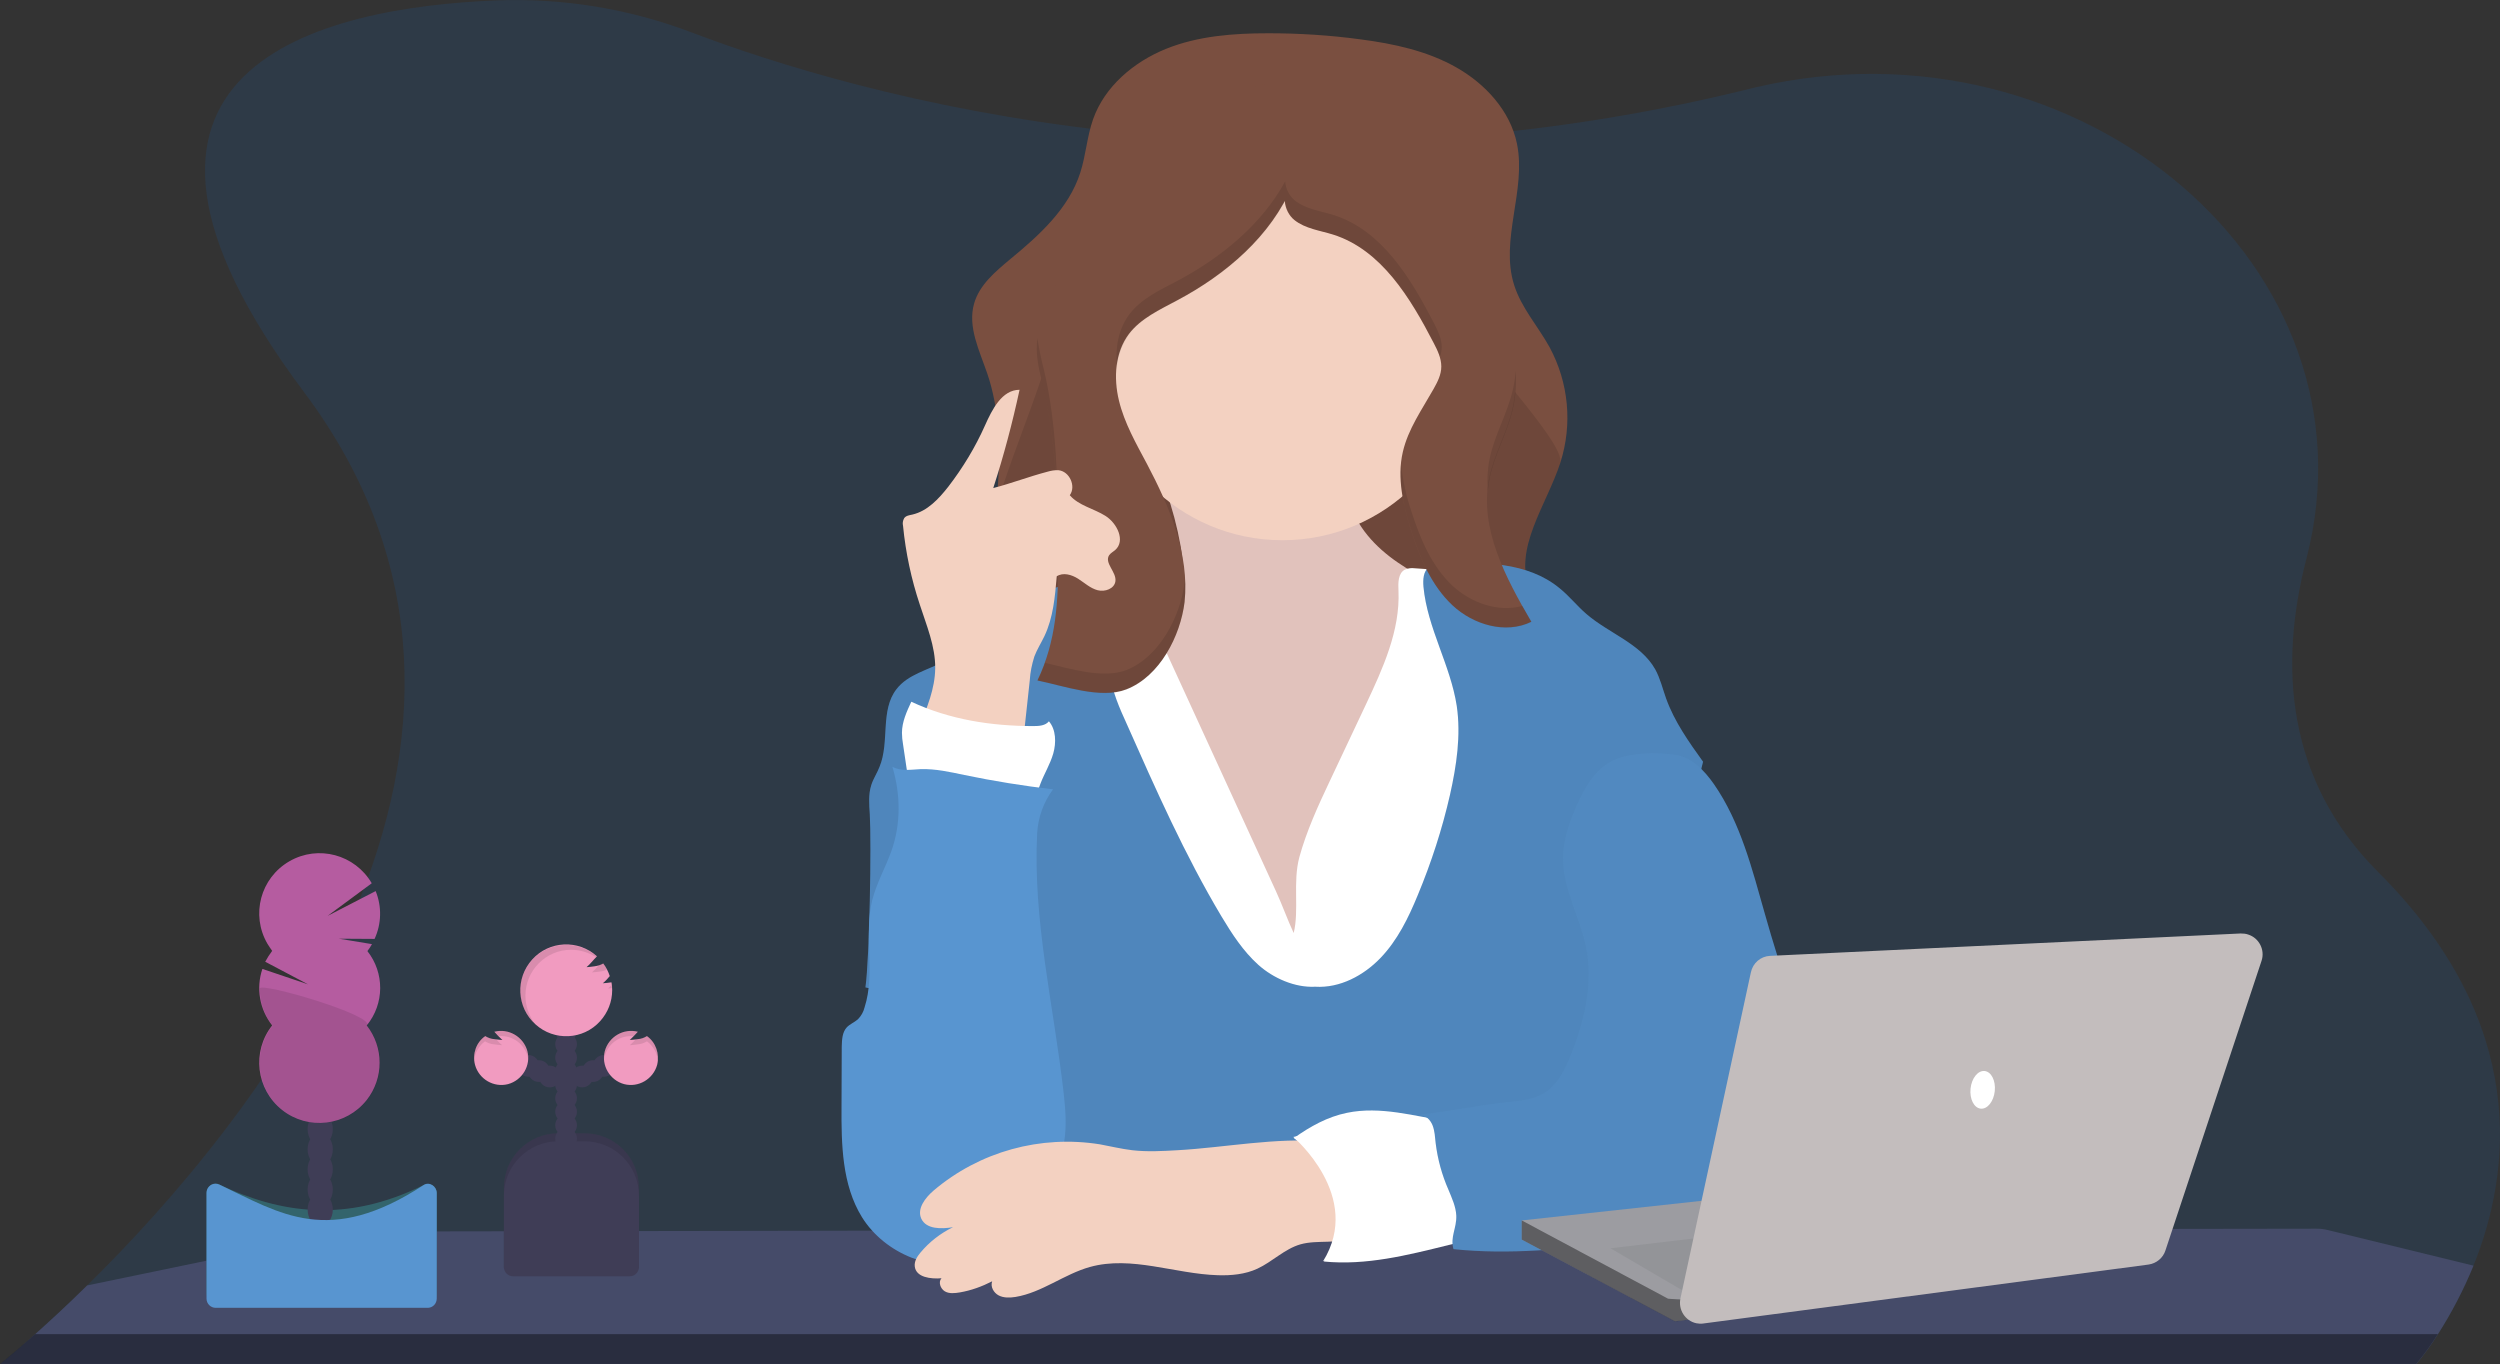<?xml version="1.0" encoding="utf-8"?>
<!-- Generator: Adobe Illustrator 24.2.3, SVG Export Plug-In . SVG Version: 6.00 Build 0)  -->
<svg version="1.1" id="a02f2390-8fa7-48a9-96f1-2ec5f63ecbc1"
	 xmlns="http://www.w3.org/2000/svg" xmlns:xlink="http://www.w3.org/1999/xlink" x="0px" y="0px" viewBox="0 0 1150 627.5"
	 style="enable-background:new 0 0 1150 627.5;" xml:space="preserve">
<rect x="0" y="0" width="1150" height="627.5" fill="#333333" stroke="none"/>
<style type="text/css">
	.st0{opacity:0.1;fill:#007BFF;enable-background:new    ;}
	.st1{fill:#454B69;}
	.st2{fill:none;}
	.st3{opacity:0.4;enable-background:new    ;}
	.st4{fill:#7A4F40;}
	.st5{opacity:0.1;enable-background:new    ;}
	.st6{fill:#FAD7D0;}
	.st7{fill:#FFFFFF;}
	.st8{fill:#5895D0;}
	.st9{fill:#F3D1C1;}
	.st10{opacity:0.1;}
	.st11{opacity:8.000000e-02;enable-background:new    ;}
	.st12{fill:#3F3D56;}
	.st13{fill:#F19BC0;}
	.st14{fill:#386F78;}
	.st15{fill:#B55CA0;}
	.st16{fill:#9C9CA1;}
	.st17{fill:#939498;}
	.st18{fill:#C3BDBD;}
</style>
<path class="st0" d="M1137.8,582.2c-4.5,11-10,21.6-16.4,31.6c-3,4.8-6.3,9.3-9.9,13.7c0,0-0.1,0.1-0.1,0.1H0l0.1-0.1
	c1-0.8,6.9-5.5,16-13.7c6.5-5.8,14.8-13.4,24-22.5c75.5-74.2,220.5-250,99.7-411C27.6,30.5,148.5,3.4,228.2,0.2
	C258.9-1,289.4,4,318.1,14.9c36.8,14,104.2,35.5,191.9,45.3c2.9,0.3,5.8,0.6,8.7,0.9c46.4,4.7,93.2,5.6,139.8,2.5l0,0
	c1.4-0.1,2.8-0.2,4.1-0.3c46.1-3.2,91.8-10.3,136.7-21.1c2.9-0.7,5.8-1.4,8.6-2.1c149.6-34.6,287.6,83.4,253.1,216.7
	c-12.8,49.3-9.5,101.9,33,144.4C1163.7,470.7,1155.2,539.1,1137.8,582.2z"/>
<path class="st1" d="M1137.8,582.2c-4.5,11-10,21.6-16.4,31.6c-3,4.8-6.3,9.3-9.9,13.7H0.1c1-0.8,6.9-5.5,16-13.7
	c6.5-5.8,14.8-13.4,24-22.5L157.3,567c1.5-0.3,3.1-0.5,4.6-0.5l124.9-0.2h0.1l61.9-0.1h0.1l52.2-0.1h34.2l0,0h35l143.4-0.2h0.2H625
	h19.5h24.4h6.5l24.6-0.3h8.1l71.6-0.1h22.9l0,0h11l0,0l82.8-0.1h24.6l78.4-0.1l66.2-0.1c1.8,0,3.7,0.2,5.5,0.7L1137.8,582.2z"/>
<path class="st2" d="M16.2,613.7h1105.2c-3,4.8-6.3,9.3-9.9,13.7H0.1C1.1,626.6,7,621.8,16.2,613.7z"/>
<path class="st3" d="M16.2,613.7h1105.2c-3,4.8-6.3,9.3-9.9,13.7H0.1C1.1,626.6,7,621.8,16.2,613.7z"/>
<path class="st4" d="M733.2,302.7l-2.2,0.4l-100.4,19.3c-29.2,5.6-58.7,11.2-88.3,9.1c-21.5-1.6-41.5-7.9-62.1-13.5
	c-11.6-3.2-24-4.4-28-17.5c-5.5-18,3.4-44.6,5.5-62.9c2-17.9,3.2-36.2-0.4-53.9c-0.8-4-1.8-7.9-3.1-11.7
	c-3.6-10.6-9.2-21.6-6.1-32.4c2.4-8.5,9.7-14.6,16.5-20.3c13.4-11,27-23.3,32.3-39.8c2.6-8,3.1-16.6,5.9-24.6
	c5.3-15.1,18.7-26.4,33.5-32.4s31.2-7.2,47.2-7.2c14.1,0,28.3,0.9,42.3,2.8c15.3,2,30.7,5.3,44.1,12.9s24.8,20,27.9,35.1
	c4.4,21.4-7.9,44.2-1.3,65c3.3,10.5,11,19,16.3,28.6c8.8,16.3,10.6,35.4,5,53c-6.4,19.8-22,39.8-14,58.9
	c5.1,12.2,18.1,18.7,27.2,28.4C731.8,301,732.5,301.9,733.2,302.7z"/>
<path class="st5" d="M731,300.2v3l-100.4,19.3c-29.2,5.6-58.7,11.2-88.3,9.1c-21.5-1.6-41.5-7.9-62.1-13.5c-11.6-3.2-24-4.4-28-17.5
	c-5.5-18,3.4-44.6,5.5-62.9c2-17.9,32.8-83.2,29.2-100.9l184,8c1.2,9.8,49.9,58.8,46.8,68.2c-6.4,19.8-22,39.8-14,58.9
	C708.9,284,721.9,290.6,731,300.2z"/>
<path class="st6" d="M543,250.7c1.1,6.2,1.7,13-1.5,18.4c-4.2,7.2-13.4,9.5-21.6,11.2l-28.5,5.7c-1.9,0.4-4,0.8-5.5,2.2
	c-1.7,1.5-2.3,4-2.5,6.2c-1.1,10.3,2.5,20.5,5.8,30.3c6.7,19.9,12.4,40.2,20.9,59.4c8.5,19.2,20.2,37.5,36.9,50.4
	s38.7,19.7,59.1,14.7c17.8-4.4,32.4-16.9,44.9-30.2c10.4-11,20.1-23,25.1-37.3c3.5-9.8,4.6-20.2,5.7-30.6
	c1.7-15.9,3.4-31.7,5.1-47.6c0.8-7.4,1.3-15.8-3.5-21.5c-2.1-2.5-5-4.2-7.9-5.7c-10.9-5.8-22.5-10.6-32.6-17.6
	c-10.2-7-19.2-16.6-22.3-28.6c-1.8-7.2-1.5-15-4.7-21.7c-3.5-7.5-11-12.6-19-14.8s-16.4-1.9-24.7-1s-40,3.3-43.4,12.6
	c-1.8,5,5.8,15.7,7.6,20.6C539.3,234,541.5,242.3,543,250.7z"/>
<path class="st5" d="M543,250.7c1.1,6.2,1.7,13-1.5,18.4c-4.2,7.2-13.4,9.5-21.6,11.2l-28.5,5.7c-1.9,0.4-4,0.8-5.5,2.2
	c-1.7,1.5-2.3,4-2.5,6.2c-1.1,10.3,2.5,20.5,5.8,30.3c6.7,19.9,12.4,40.2,20.9,59.4c8.5,19.2,20.2,37.5,36.9,50.4
	s38.7,19.7,59.1,14.7c17.8-4.4,32.4-16.9,44.9-30.2c10.4-11,20.1-23,25.1-37.3c3.5-9.8,4.6-20.2,5.7-30.6
	c1.7-15.9,3.4-31.7,5.1-47.6c0.8-7.4,1.3-15.8-3.5-21.5c-2.1-2.5-5-4.2-7.9-5.7c-10.9-5.8-22.5-10.6-32.6-17.6
	c-10.2-7-19.2-16.6-22.3-28.6c-1.8-7.2-1.5-15-4.7-21.7c-3.5-7.5-11-12.6-19-14.8s-16.4-1.9-24.7-1s-40,3.3-43.4,12.6
	c-1.8,5,5.8,15.7,7.6,20.6C539.3,234,541.5,242.3,543,250.7z"/>
<path class="st7" d="M611.6,359.5l16.7-35.4c7.8-16.6,15.8-34,15-52.3c-0.2-3.6-0.2-8.2,3-9.8c1.4-0.6,2.9-0.8,4.4-0.6
	c17.6,0.9,35,4.4,51.5,10.4c3.2,1.2,6.5,2.5,8.8,5.1s3.2,6,3.9,9.3c2.6,11.2,4.5,22.5,5.7,33.9c3,28.2,1.5,56.7,0,85l-4.4,86.4
	c0,1.2-0.2,2.4-0.7,3.6c-1.1,2-3.6,2.7-5.8,3c-8.6,1.5-17.4,1.2-26.1,0.8c-61.2-2.3-122.7-5.9-183.5,1.5c0.3-9,0.1-18-0.4-27
	c-2.4-38.9-12.5-76.8-22.4-114.5c-5.8-22-11.4-46-2.1-66.7c1.4-3.3,3.3-6.3,5.8-8.8c4-3.9,9.3-5.9,14.7-7.4
	c9.2-2.5,18.8-3.6,28.3-3.2l63,137.3c2.9,6.3,5.2,12.9,8.1,19.1c2.6-10.7-0.5-23.3,2.6-34.9C601,382.3,606.3,370.7,611.6,359.5z"/>
<path class="st8" d="M605,453.9c11.3,0.7,22.2-5.1,30-13.2s12.9-18.5,17.2-29c6.2-14.9,11.2-30.3,14.8-46.1
	c3-13.4,5.1-27.3,3.1-40.9c-2.9-18.8-13.5-35.8-15.3-54.7c-0.3-3.3-0.1-7.2,2.5-9.1c1.6-1.2,3.8-1.4,5.8-1.5
	c18.9-1.1,39.6-0.9,54.2,11.1c4.5,3.6,8.1,8.2,12.4,11.9c10.4,9,25,13.6,31.7,25.5c2.3,4.2,3.4,8.9,5,13.4
	c3.8,10.6,10.4,19.9,17,29.1c-6.4,26.9-13.7,53.8-20.1,80.7c-3.7,15.8-7.5,31.6-13.3,46.7c-3.8,9.9-8.7,20-7.5,30.6
	c0.5,4.2,1.9,8.2,3.1,12.2c4.2,14.1,6.2,28.8,5.9,43.5l-285.3,0.7c13.7-19.6,17.7-43.6,16.3-67.5c-0.7-11.4-3.2-22.9-9-32.8
	c-9.1-15.5-25-25.6-40.7-34.2c-11-6-22.8,27.8-34.7,23.9c1.9-13.6,2.8-66,2-79.7c-0.3-4.5-0.7-9.1,0.7-13.4c0.9-2.9,2.7-5.5,3.8-8.4
	c4.7-11.4,0.2-26,7.8-35.7c5.2-6.8,14.4-8.7,21.9-12.8c7.7-4.3,13.6-11,20.3-16.7c13.1-11.1,29.1-18.3,46.2-20.6
	c5,7.8,8,16.8,8.8,26c0.5,5.8,0.1,11.7,1,17.5c1.1,7.8,4.3,15.2,7.6,22.4c13.4,30.2,26.8,60.5,43.7,88.8c4.8,8,10,16,16.9,22.2
	S595.7,454.4,605,453.9z"/>
<path class="st5" d="M605,453.9c11.3,0.7,22.2-5.1,30-13.2s12.9-18.5,17.2-29c6.2-14.9,11.2-30.3,14.8-46.1
	c3-13.4,5.1-27.3,3.1-40.9c-2.9-18.8-13.5-35.8-15.3-54.7c-0.3-3.3-0.1-7.2,2.5-9.1c1.6-1.2,3.8-1.4,5.8-1.5
	c18.9-1.1,39.6-0.9,54.2,11.1c4.5,3.6,8.1,8.2,12.4,11.9c10.4,9,25,13.6,31.7,25.5c2.3,4.2,3.4,8.9,5,13.4
	c3.8,10.6,10.4,19.9,17,29.1c-6.4,26.9-13.7,53.8-20.1,80.7c-3.7,15.8-7.5,31.6-13.3,46.7c-3.8,9.9-8.7,20-7.5,30.6
	c0.5,4.2,1.9,8.2,3.1,12.2c4.2,14.1,6.2,28.8,5.9,43.5l-285.3,0.7c13.7-19.6,17.7-43.6,16.3-67.5c-0.7-11.4-3.2-22.9-9-32.8
	c-9.1-15.5-25-25.6-40.7-34.2c-11-6-22.8,27.8-34.7,23.9c1.9-13.6,2.8-66,2-79.7c-0.3-4.5-0.7-9.1,0.7-13.4c0.9-2.9,2.7-5.5,3.8-8.4
	c4.7-11.4,0.2-26,7.8-35.7c5.2-6.8,14.4-8.7,21.9-12.8c7.7-4.3,13.6-11,20.3-16.7c13.1-11.1,29.1-18.3,46.2-20.6
	c5,7.8,8,16.8,8.8,26c0.5,5.8,0.1,11.7,1,17.5c1.1,7.8,4.3,15.2,7.6,22.4c13.4,30.2,26.8,60.5,43.7,88.8c4.8,8,10,16,16.9,22.2
	S595.7,454.4,605,453.9z"/>
<circle class="st9" cx="589.9" cy="162.8" r="85.7"/>
<path class="st4" d="M544.9,277c2.3-22.2-6.9-43.9-17.3-63.6c-5-9.4-10.4-18.8-12.9-29.2s-1.8-22.1,4.6-30.6
	c5.5-7.2,14.1-11.1,22.1-15.4c22.6-12,43.3-29.6,53.2-53.2c-5.6,3.1-4.2,12.2,0.8,16.2s11.7,4.8,17.8,6.7
	c22.2,7,35.6,29.2,46.3,49.9c1.8,3.4,3.5,7,3.5,10.8s-1.8,7.2-3.6,10.4c-5.3,9.4-11.7,18.4-14.1,28.9c-2.8,12,0.2,24.6,3.9,36.4
	c4,12.5,9.3,25.1,18.9,34.1s24.5,13.4,36.3,7.6c-11.8-20.3-24-42.9-19.4-65.9c2.2-11,8.2-21,10.7-31.9c4.8-20.9-3.2-42.3-11.1-62.3
	l-23.6-59.4c-3.6-9.1-7.7-18.8-16-23.9c-5.6-3.5-12.4-4.4-18.9-5c-21.1-1.9-43-1.3-62.7,6.6c-35.8,14.3-58.3,49.6-76.1,83.8
	c-5.3,10.2-10.6,21.1-10.4,32.7c0.1,6.3,1.9,12.5,3.3,18.7c5.9,25.2,6.2,51.2,6.5,77.1c0.2,19.8-0.8,38.5-9.5,56.5
	c11.9,2.4,29.1,8.7,40.9,4.1C533.6,311.1,543,292.4,544.9,277z"/>
<g class="st10">
	<path d="M486.8,256.1c0-2.8,0-5.7,0-8.5c-0.3-25.8-0.6-51.9-6.5-77.1c-1.3-4.9-2.3-9.9-3.1-14.9c-0.2,1.7-0.3,3.5-0.3,5.2
		c0.1,6.3,1.9,12.5,3.3,18.7C486.1,204.5,486.5,230.4,486.8,256.1z"/>
	<path d="M695.9,188.3c1.3-5.8,1.8-11.8,1.3-17.8c-0.2,3-0.6,5.9-1.3,8.8c-2.5,11-8.5,20.9-10.7,31.9c-1,4.9-1.2,9.8-0.8,14.8
		c0.2-1.9,0.4-3.9,0.8-5.8C687.4,209.2,693.3,199.3,695.9,188.3z"/>
	<path d="M662.4,164c0.5-1.4,0.8-2.9,0.8-4.4c0-3.8-1.8-7.4-3.5-10.8c-10.7-20.7-24-42.9-46.3-49.9c-6.1-1.9-12.8-2.7-17.8-6.7
		c-2.6-2.2-4.2-5.4-4.4-8.8c-10.8,19.9-29.5,35.1-49.6,45.8c-8,4.2-16.7,8.2-22.1,15.4c-5.1,6.8-6.6,15.6-5.7,24.2
		c0.5-5.5,2.5-10.7,5.7-15.2c5.5-7.2,14.1-11.1,22.1-15.4c20.2-10.7,38.8-25.9,49.6-45.8c0.2,3.4,1.8,6.6,4.4,8.8
		c5,4,11.7,4.8,17.8,6.7c22.2,7,35.6,29.2,46.3,49.9C660.7,159.8,661.6,161.9,662.4,164z"/>
	<path d="M668.2,269.5c-9.6-9-14.9-21.6-18.9-34.1c-2.4-7-4-14.3-4.8-21.7c-0.9,10.3,1.6,20.8,4.8,30.7c4,12.5,9.3,25.1,18.9,34.1
		s24.5,13.4,36.3,7.6c-1.4-2.4-2.8-4.9-4.2-7.4C689.3,281.8,676.8,277.4,668.2,269.5z"/>
	<path d="M544.9,268c-1.9,15.4-11.4,34.1-26.7,40.2c-10.7,4.2-25.9-0.6-37.5-3.3c-1,2.8-2.1,5.6-3.4,8.2c11.9,2.4,29.1,8.7,40.9,4.1
		c15.4-6.1,24.8-24.8,26.7-40.2c0.4-3.9,0.5-7.7,0.2-11.6C545.1,266.2,545,267.1,544.9,268z"/>
</g>
<path class="st7" d="M666.1,515.9c-15.5-2.5-31.1-7.2-46.5-4c-8.9,1.8-17,6.3-24.4,11.6c4.1,3.2,8.8,6.2,11.4,10.7
	c1.6,3.1,2.8,6.4,3.6,9.9c1.6,6,3.2,12.1,3.5,18.4s-1,12.7-4.7,17.8c19.5,1.9,38.4-2.9,57.4-7.6c2.2-0.4,4.2-1.2,6.1-2.5
	c3-2.4,3.9-6.6,3.9-10.4c0-6.8-1.9-13.5-3.9-20.1C670.2,531.8,668.4,523.7,666.1,515.9z"/>
<path class="st8" d="M770.4,347.2c7.7,1,13.6,7.2,18,13.5c12.3,17.7,17.6,39.2,23.5,59.9c7.3,25.8,16,51.2,25.9,76.1
	c2.1,5.8,4.7,11.4,7.8,16.7c2.5,4.1,5.5,8.1,6.6,12.8c2.6,11.3-6.7,22-16.5,28.3c-5.2,3.5-10.9,6.2-16.8,8.1
	c-5.8,1.7-11.9,2.4-17.9,3.1l-55.5,6c-25.5,2.8-51.3,5.6-76.9,2.9c-1.6-5.6,1.5-9.6,1.3-15.4c-0.2-4.2-2-8-3.6-11.9
	c-3-6.8-5-14.1-5.9-21.5c-0.3-2.7-0.4-5.5-1.4-8.1s-3.3-4.8-6-5c15-1.5,26.4-4.3,41.4-5.8c5.6-0.6,11.4-1.2,16.1-4.2
	c5.9-3.7,9.2-10.3,11.8-16.7c6.5-15.9,10.7-33.4,7.3-50.3c-2.8-13.8-10.6-26.7-10.6-40.8c0-8.4,2.9-16.5,6.2-24.2
	c3.6-8.1,8.2-16.4,16.1-20.5S761.5,346,770.4,347.2z"/>
<path class="st11" d="M770.4,347.2c7.7,1,13.6,7.2,18,13.5c12.3,17.7,17.6,39.2,23.5,59.9c7.3,25.8,16,51.2,25.9,76.1
	c2.1,5.8,4.7,11.4,7.8,16.7c2.5,4.1,5.5,8.1,6.6,12.8c2.6,11.3-6.7,22-16.5,28.3c-5.2,3.5-10.9,6.2-16.8,8.1
	c-5.8,1.7-11.9,2.4-17.9,3.1l-55.5,6c-25.5,2.8-51.3,5.6-76.9,2.9c-1.6-5.6,1.5-9.6,1.3-15.4c-0.2-4.2-2-8-3.6-11.9
	c-3-6.8-5-14.1-5.9-21.5c-0.3-2.7-0.4-5.5-1.4-8.1s-3.3-4.8-6-5c15-1.5,26.4-4.3,41.4-5.8c5.6-0.6,11.4-1.2,16.1-4.2
	c5.9-3.7,9.2-10.3,11.8-16.7c6.5-15.9,10.7-33.4,7.3-50.3c-2.8-13.8-10.6-26.7-10.6-40.8c0-8.4,2.9-16.5,6.2-24.2
	c3.6-8.1,8.2-16.4,16.1-20.5S761.5,346,770.4,347.2z"/>
<path class="st9" d="M422.8,334.3c3.6-8.6,7.3-17.5,7.4-26.9c0.1-10.1-4-19.7-7.1-29.3c-3.9-11.7-6.5-23.9-7.7-36.2
	c-0.3-1.2-0.1-2.4,0.5-3.5c0.8-1.2,2.4-1.4,3.8-1.7c6.9-1.6,12.1-7.2,16.5-12.8c6.7-8.7,12.4-18.1,16.9-28.2
	c3.3-7.4,7.8-16.4,15.9-16.4c-3.3,15.3-7.3,30.4-12.1,45.2c8.5-2.2,16.5-5.3,24.9-7.5c1.7-0.5,3.4-0.8,5.1-0.7
	c5.1,0.5,8.2,7.4,5.2,11.5c4.1,4.8,11,6.1,16.4,9.5s9.3,11.5,4.5,15.7c-0.9,0.8-2.1,1.4-2.8,2.4c-2.3,3.6,3.4,7.7,2.9,11.9
	c-0.4,3.5-4.8,5.1-8.2,4.2s-6-3.4-9-5.3s-6.9-3-9.8-1.1c-0.8,9.4-1.6,19-5.7,27.6c-1.5,3.1-3.4,6.1-4.6,9.3
	c-1.1,3.5-1.9,7.2-2.1,10.9l-3.6,33.2C452.7,349.7,437.1,344.5,422.8,334.3z"/>
<path class="st7" d="M418.6,364l-3.2-21.6c-0.3-1.8-0.5-3.5-0.5-5.3c0-5,2.2-9.8,4.3-14.3c17.6,8.2,36.7,11.2,56.2,11.2
	c2.6,0,5.5-0.2,7.1-2.2c3.3,3.8,3.4,9.9,2,14.8s-4.1,9.2-5.9,13.9c-0.9,2.4-1.6,5-3.4,6.8c-2.7,2.9-7.1,3.4-11.1,3.4
	c-4.2,0-8.4-0.4-12.5-1.2C441,367.5,429.2,362.1,418.6,364z"/>
<path class="st8" d="M484.4,363.1c-13.7-1.6-27.3-3.8-40.8-6.6c-6.6-1.4-13.3-2.9-20.1-2.7c-4.4,0.2-9.1,1.1-13-1.1
	c3.8,12.8,4,26.3-0.5,38.9c-2.7,7.5-6.7,14.5-8.7,22.2c-4.1,16.2,1.5,33.8-3.6,49.6c-0.5,2.1-1.6,4-3.1,5.5
	c-1.6,1.4-3.7,2.2-5.1,3.7c-2.1,2.3-2.2,5.7-2.3,8.8l-0.1,27.5c-0.1,17.5,0.2,36.1,9.4,51c10.6,17,32.8,25.8,52.1,20.6
	c5.1-1.3,10-3.7,14.2-6.9c6.7-5.3,11-13.1,15.2-20.6c5-9,10-18.2,11.6-28.3c1.1-7.2,0.5-14.5-0.3-21.7c-4.5-40-14.3-79.7-12.2-119.8
	C477.5,376.1,480,369,484.4,363.1z"/>
<path class="st9" d="M541.7,529.1c-7,0.4-14,0.8-20.9,0c-5-0.6-9.9-1.8-14.8-2.7c-27.4-4.4-55.4,3.3-76.6,21.3
	c-3.8,3.3-7.7,8.3-5.6,12.9c2.3,4.9,9.2,4.8,14.6,3.9c-5.8,2.8-10.9,6.8-15,11.7c-1.5,1.8-2.9,4-2.6,6.4c0.6,5,7.3,5.8,12.3,5.4
	c-1.6,1.7-0.5,4.8,1.5,6s4.6,0.9,7,0.5c5.2-0.9,10.1-2.7,14.8-5.1c-0.9,2.5,0.7,5.3,3,6.5s5.1,1.1,7.7,0.7
	c12.2-2,22.4-10.5,34.3-13.8c19.1-5.3,39,3.2,58.8,3.8c6.2,0.2,12.6-0.4,18.2-3c6.9-3.2,12.5-9.1,19.8-11.2
	c8.1-2.3,17.5,0.3,24.9-3.7c5.4-2.9,0.5-25.3-0.8-29.7c-2.5-7.9-5.1-13.1-13.5-13.9C587.4,523.1,563.2,527.9,541.7,529.1z"/>
<path class="st7" d="M594.9,523c0,0,32.3,27.3,13.7,57.2l36-12.4v-26.1c0-1.2-13.7-19.9-13.7-19.9l-16.2-2.5L594.9,523z"/>
<path class="st12" d="M256.8,521.3h12.1c13.8,0,25,11.2,25,25v37.1l0,0h-62.1l0,0v-37.1C231.8,532.5,243,521.3,256.8,521.3
	C256.8,521.3,256.8,521.3,256.8,521.3z"/>
<path class="st5" d="M256.8,521.3h12.1c13.8,0,25,11.2,25,25v37.1l0,0h-62.1l0,0v-37.1C231.8,532.5,243,521.3,256.8,521.3
	C256.8,521.3,256.8,521.3,256.8,521.3z"/>
<circle class="st12" cx="260.4" cy="530" r="5"/>
<circle class="st12" cx="260.4" cy="523.8" r="5"/>
<circle class="st12" cx="260.4" cy="517.6" r="5"/>
<circle class="st12" cx="260.4" cy="511.4" r="5"/>
<circle class="st12" cx="260.4" cy="505.2" r="5"/>
<circle class="st12" cx="260.4" cy="499" r="5"/>
<circle class="st12" cx="260.4" cy="492.7" r="5"/>
<circle class="st12" cx="267.8" cy="495.2" r="5"/>
<circle class="st12" cx="272.8" cy="492.7" r="5"/>
<circle class="st12" cx="277.8" cy="490.3" r="5"/>
<circle class="st12" cx="260.4" cy="486.5" r="5"/>
<circle class="st12" cx="260.4" cy="480.3" r="5"/>
<circle class="st12" cx="260.4" cy="474.1" r="5"/>
<circle class="st12" cx="260.4" cy="467.9" r="5"/>
<path class="st13" d="M281,451.9c-1.2,0.2-2.5,0.3-3.7,0.4c1.2-1,2.2-2.1,3.2-3.3c-0.7-2.1-1.7-4.1-3-5.8c-1.2,0.7-2.6,1.1-4,1.3
	c-1.2,0.2-2.5,0.3-3.7,0.4c1.6-1.3,3.1-3.3,4.8-5c-8.6-7.8-22-7.2-29.8,1.5c-7.8,8.6-7.2,22,1.5,29.8c8.6,7.8,22,7.2,29.8-1.5
	c3.5-3.9,5.5-8.9,5.5-14.2c0-1.2-0.1-2.4-0.3-3.6L281,451.9z"/>
<path class="st13" d="M297.6,476.6c-1.3,0.8-2.7,1.3-4.2,1.4c-1.2,0.2-2.5,0.3-3.7,0.4c1.3-1.2,2.5-2.5,3.7-3.8
	c-6.6-1.7-13.4,2.3-15.2,8.9c-1.7,6.6,2.3,13.4,8.9,15.2c6.6,1.7,13.4-2.3,15.2-8.9C303.5,484.8,301.7,479.5,297.6,476.6
	L297.6,476.6z"/>
<circle class="st12" cx="252.9" cy="495.2" r="5"/>
<circle class="st12" cx="247.9" cy="492.7" r="5"/>
<circle class="st12" cx="243" cy="490.3" r="5"/>
<path class="st13" d="M223.2,476.6c1.3,0.8,2.7,1.3,4.2,1.4c1.2,0.2,2.5,0.3,3.7,0.4c-1.3-1.2-2.6-2.5-3.7-3.8
	c6.6-1.7,13.4,2.3,15.2,8.9c1.7,6.6-2.3,13.4-8.9,15.2c-6.6,1.7-13.4-2.3-15.2-8.9C217.2,484.8,219,479.5,223.2,476.6L223.2,476.6z"
	/>
<path class="st12" d="M256.8,525h12.1c13.8,0,25,11.2,25,25l0,0v32.9c0,2.3-1.9,4.2-4.2,4.2H236c-2.3,0-4.2-1.9-4.2-4.2V550
	C231.8,536.2,243,525,256.8,525C256.8,525,256.8,525,256.8,525z"/>
<g class="st10">
	<path d="M281.3,453.2c-0.5,0.5-1,1-1.6,1.5c0.6,0,1.1-0.1,1.7-0.2C281.4,454.1,281.4,453.7,281.3,453.2z"/>
	<path d="M272.3,447.3c1.2-0.1,2.5-0.2,3.7-0.4c1.1-0.1,2.2-0.4,3.2-0.9c-0.5-1-1.1-2-1.7-2.9c-0.6,0.4-1.3,0.7-2,0.8
		C274.5,445.2,273.4,446.3,272.3,447.3z"/>
	<path d="M241.7,458c0-11.6,9.4-21.1,21-21.1c4.1,0,8,1.2,11.5,3.4l0.3-0.3c-8.7-7.7-22-7-29.8,1.7s-7,22,1.7,29.8
		c0.1,0.1,0.2,0.1,0.2,0.2C243.5,467.8,241.7,463,241.7,458z"/>
</g>
<g class="st10">
	<path d="M289.7,480.8c1.2-0.1,2.5-0.2,3.7-0.4c1.5-0.1,2.9-0.6,4.2-1.4c2.8,2.1,4.7,5.3,5,8.8c0-0.4,0.1-0.9,0.1-1.3
		c0-3.9-1.8-7.7-5-10c-1.3,0.8-2.7,1.3-4.2,1.4l-1,0.1C291.6,479,290.7,480,289.7,480.8z"/>
	<path d="M290.2,476.6c0.4,0,0.8,0,1.2,0.1c0.6-0.7,1.3-1.4,1.9-2.2c-6.6-1.8-13.4,2.2-15.2,8.8c-0.3,1.1-0.4,2.1-0.4,3.2
		c0,0.4,0,0.8,0.1,1.2C278.5,481.4,283.8,476.6,290.2,476.6z"/>
</g>
<g class="st10">
	<path d="M231,480.8c-1.2-0.1-2.5-0.2-3.7-0.4c-1.5-0.1-2.9-0.6-4.2-1.4c-2.8,2.1-4.7,5.3-5,8.8c0-0.4-0.1-0.9-0.1-1.3
		c0-3.9,1.8-7.7,5-10c1.3,0.8,2.7,1.3,4.2,1.4l1,0.1C229.1,479.1,230,480,231,480.8z"/>
	<path d="M230.6,476.6c-0.4,0-0.8,0-1.2,0.1c-0.6-0.7-1.3-1.4-1.9-2.2c6.6-1.8,13.4,2.2,15.2,8.8c0.3,1.1,0.4,2.1,0.4,3.2
		c0,0.4,0,0.8-0.1,1.2C242.3,481.4,236.9,476.6,230.6,476.6z"/>
</g>
<path class="st14" d="M196.9,599.1H99.2c-2.3,0-4.2-1.9-4.2-4.2l0,0v-46.2c0-2.3,1.9-4.2,4.1-4.2c0.6,0,1.2,0.1,1.8,0.4
	c28.1,13.3,58.3,17.9,94,0.2c2.1-1,4.6-0.2,5.6,1.9c0.3,0.6,0.4,1.2,0.4,1.8v46C201,597.2,199.1,599.1,196.9,599.1
	C196.9,599.1,196.9,599.1,196.9,599.1z"/>
<path class="st5" d="M196.9,599.1H99.2c-2.3,0-4.2-1.9-4.2-4.2l0,0v-46.2c0-2.3,1.9-4.2,4.1-4.2c0.6,0,1.2,0.1,1.8,0.4
	c28.1,13.3,58.3,17.9,94,0.2c2.1-1,4.6-0.2,5.6,1.9c0.3,0.6,0.4,1.2,0.4,1.8v46C201,597.2,199.1,599.1,196.9,599.1
	C196.9,599.1,196.9,599.1,196.9,599.1z"/>
<ellipse class="st12" cx="147.3" cy="556.4" rx="5.8" ry="7.6"/>
<ellipse class="st12" cx="147.3" cy="547.2" rx="5.8" ry="7.6"/>
<ellipse class="st12" cx="147.3" cy="537.9" rx="5.8" ry="7.6"/>
<ellipse class="st12" cx="147.3" cy="528.7" rx="5.8" ry="7.6"/>
<ellipse class="st12" cx="147.3" cy="519.4" rx="5.8" ry="7.6"/>
<ellipse class="st12" cx="147.3" cy="510.1" rx="5.8" ry="7.6"/>
<ellipse class="st12" cx="147.3" cy="500.9" rx="5.8" ry="7.6"/>
<path class="st15" d="M169,437.5c0.8-1,1.5-2.1,2.1-3.2l-15.2-2.5l16.4,0.1c3.2-6.9,3.4-14.9,0.5-22l-22.1,11.4l20.3-15
	c-7.7-13.2-24.6-17.8-37.9-10.1s-17.8,24.6-10.1,37.9c0.7,1.1,1.4,2.2,2.2,3.3c-1.2,1.6-2.3,3.3-3.2,5l19.7,10.4l-21-7.1
	c-3,8.9-1.3,18.6,4.5,26c-9.5,12-7.4,29.4,4.6,38.9s29.4,7.4,38.9-4.6c7.9-10.1,7.9-24.2,0-34.3C176.9,461.7,176.9,447.5,169,437.5
	L169,437.5z"/>
<path class="st5" d="M119.5,454.7c0,6.2,2.1,12.3,5.9,17.1c-9.5,12-7.4,29.4,4.6,38.9s29.4,7.4,38.9-4.6c7.9-10.1,7.9-24.2,0-34.3
	C172.7,467.1,119.5,451.6,119.5,454.7z"/>
<path class="st8" d="M196.9,601.6H99.2c-2.3,0-4.2-1.9-4.2-4.2l0,0v-48.7c0-2.3,1.9-4.2,4.1-4.2c0.6,0,1.2,0.1,1.8,0.4
	c28.1,13.3,50.3,28.8,94,0.2c2.6-1.7,6,0.6,6,3.7v48.5C200.9,599.7,199.1,601.5,196.9,601.6z"/>
<polygon class="st16" points="921.8,587.8 777.7,606.9 770.5,607.8 700,570.2 700,561.4 920.2,537.4 "/>
<polygon class="st17" points="740.8,574.2 897,555.8 895.4,584.6 773.8,593.5 "/>
<path class="st3" d="M777.7,597.4v9.5l-7.2,1L700,570.2v-8.8l67.3,36C767.3,597.4,776.1,598.2,777.7,597.4z"/>
<path class="st18" d="M805.4,447.3l-32.4,150c-1.1,5.2,2.2,10.3,7.3,11.4c1.1,0.2,2.2,0.3,3.3,0.1l204.7-27.1c3.6-0.5,6.7-3,7.8-6.5
	l44.2-133.2c1.7-5-1.1-10.5-6.1-12.1c-1.1-0.4-2.3-0.5-3.5-0.5l-216.5,10.3C809.9,439.9,806.3,443,805.4,447.3z"/>
<ellipse transform="matrix(0.104 -0.995 0.995 0.104 317.653 1356.853)" class="st7" cx="912.3" cy="502" rx="8.7" ry="5.6"/>
</svg>
